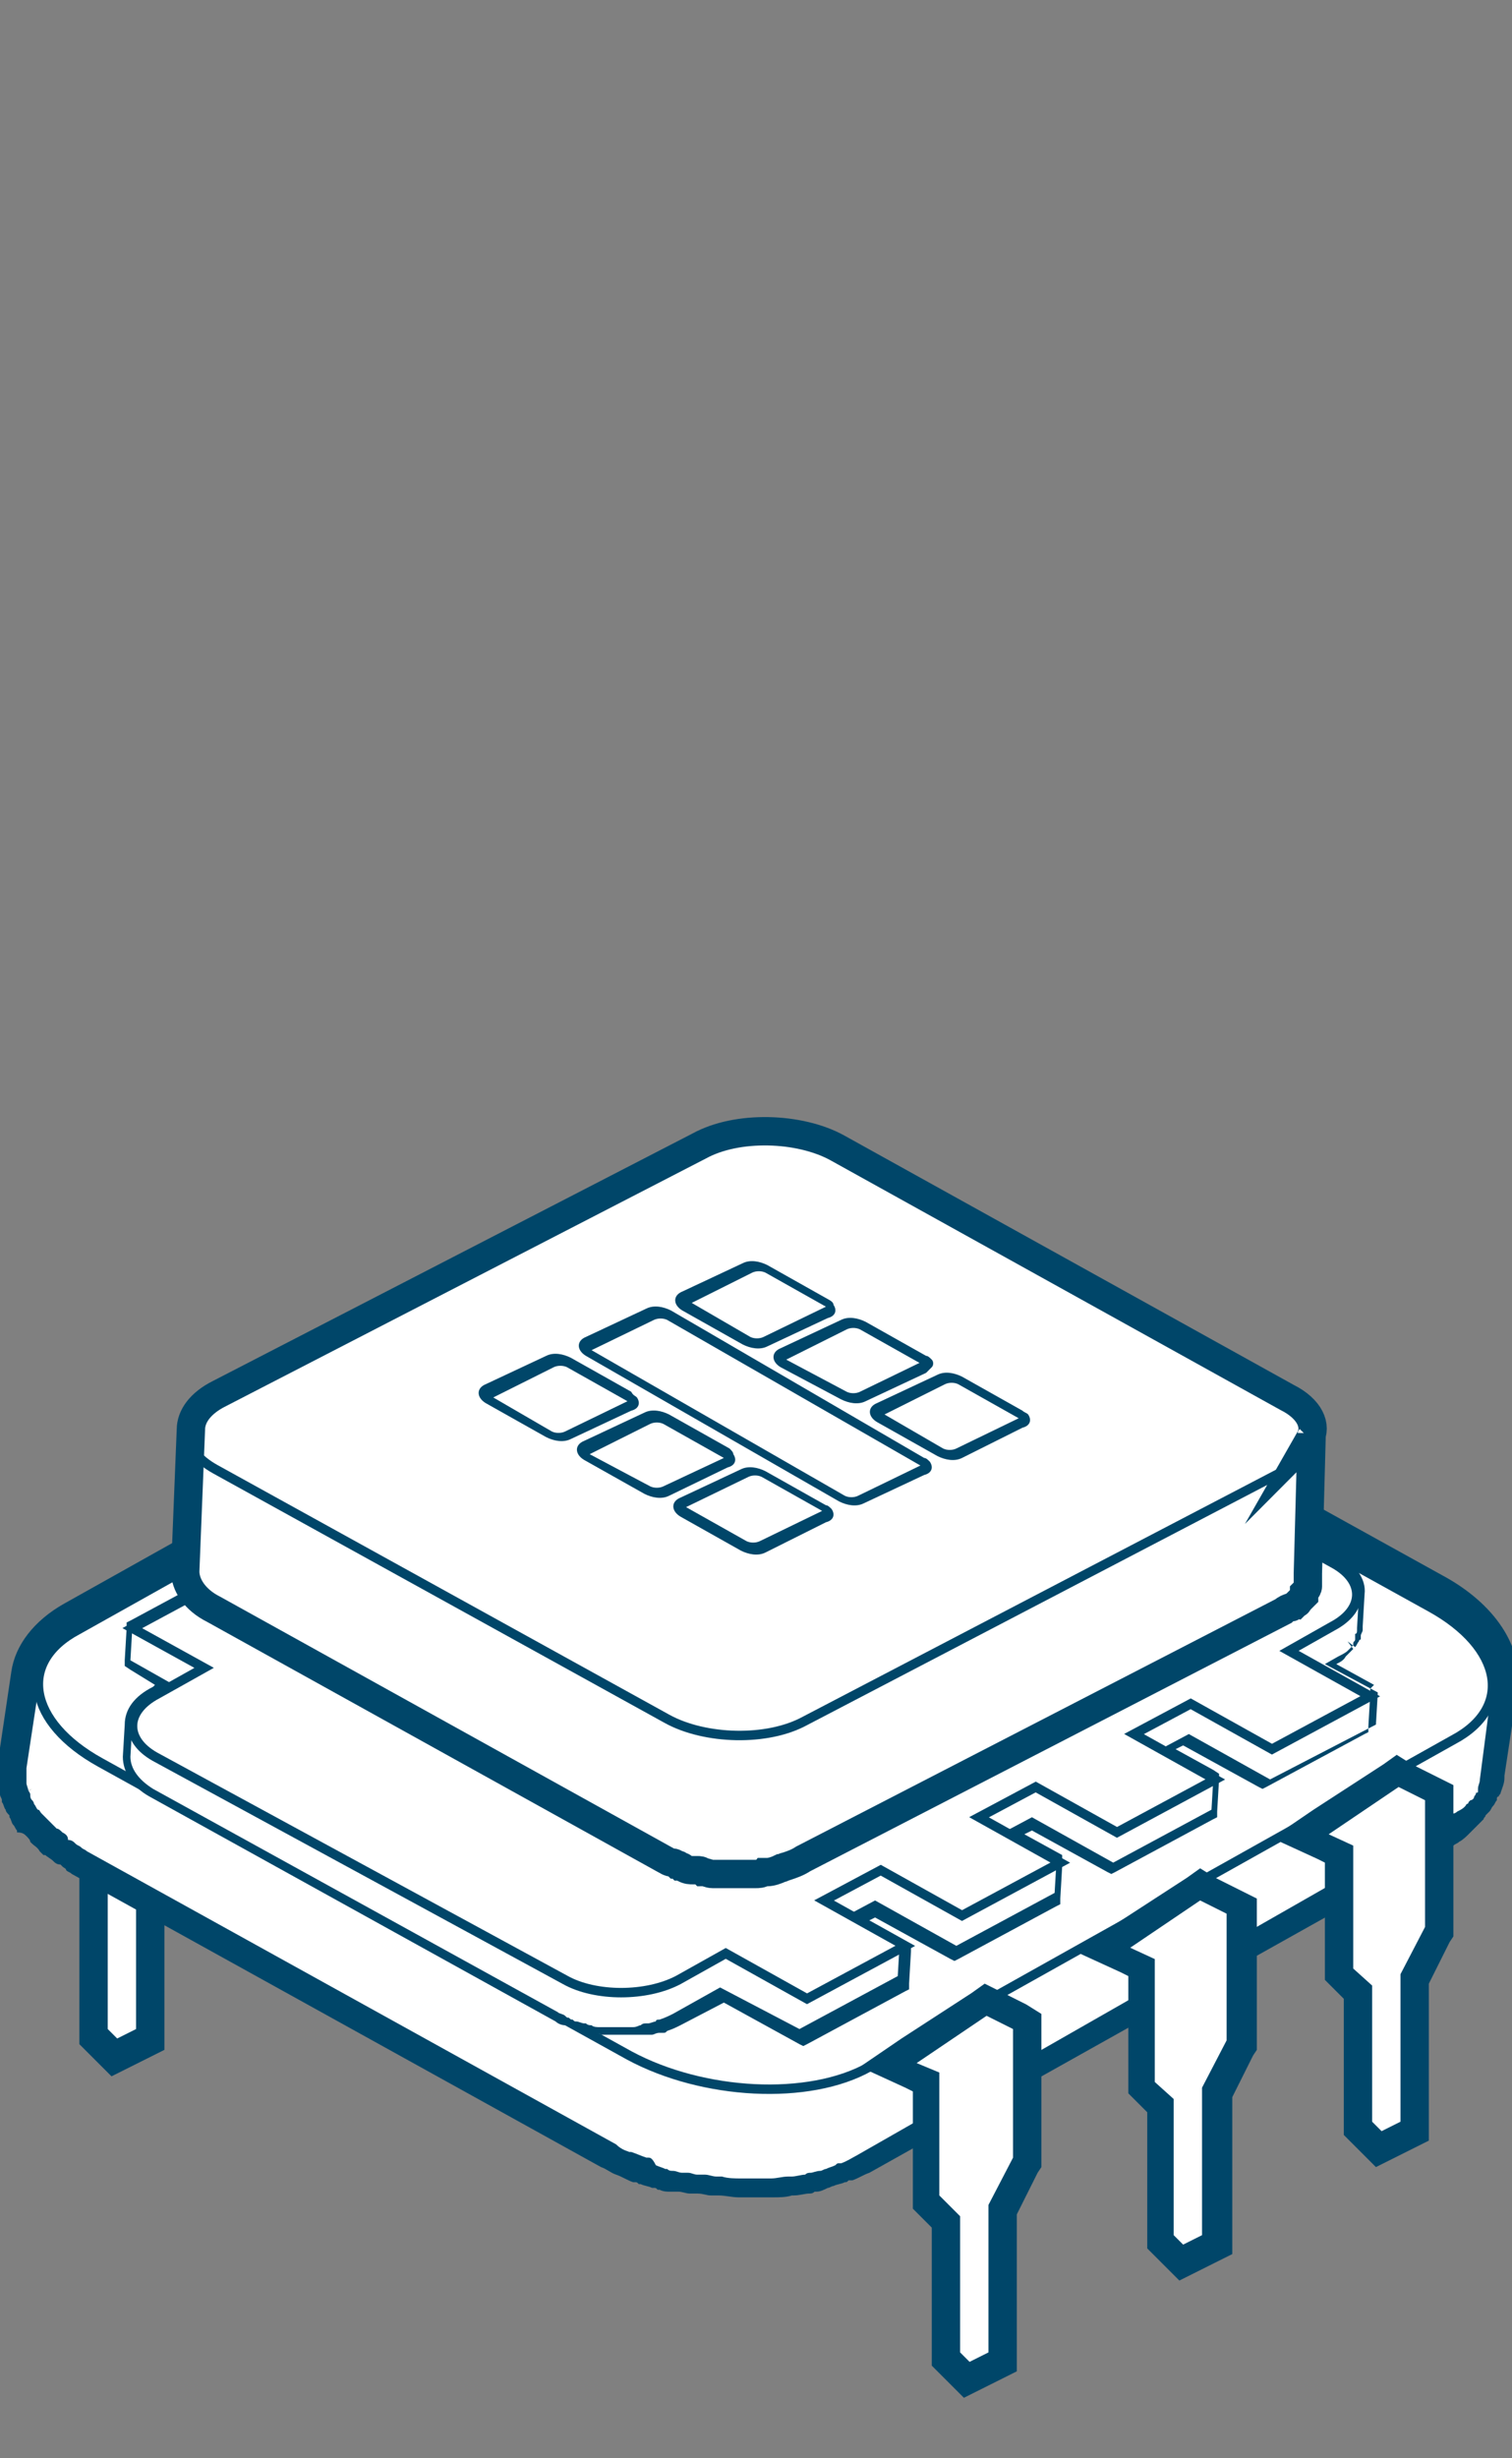 <?xml version="1.0" encoding="utf-8"?>
<!-- Generator: Adobe Illustrator 22.1.0, SVG Export Plug-In . SVG Version: 6.00 Build 0)  -->
<svg version="1.1" id="Layer_1" xmlns="http://www.w3.org/2000/svg" xmlns:xlink="http://www.w3.org/1999/xlink" x="0px" y="0px"
	 width="80px" height="130px" viewBox="0 0 80 130" style="enable-background:new 0 0 80 130;" xml:space="preserve">
<rect x="0" y="0" width="80" height="130" fill="#808080" stroke="none"/>
<style type="text/css">
	.st0{fill:#FFFFFF;}
	.st1{fill:#004669;}
	.st2{fill:none;stroke:#004669;stroke-width:0.5;stroke-miterlimit:10;}
	.st3{enable-background:new    ;}
	.st4{fill:#FFFFFF;stroke:#004669;stroke-width:1.5;stroke-miterlimit:10;}
</style>
<g>
	<g>
		<g>
			<polygon class="st0" points="5,107.8 5,98.4 3.9,97.3 3.9,93.2 1.8,92.2 7.1,88.8 9.3,89.9 9.3,95.1 8,97.6 8,107.9 6.1,108.9 
							"/>
			<path class="st1" d="M7.1,89.6l1.4,0.7v4.5l-1.3,2.5v10l-1,0.5l-0.5-0.5v-9.2L4.6,97v-4.3l-1.2-0.6L7.1,89.6 M7,87.9l-0.7,0.5
				l-3.7,2.4l-2.3,1.5l2.4,1.1l0.4,0.2V97v0.6l0.5,0.5l0.6,0.6v8.8v0.6l0.4,0.4l0.5,0.5l0.8,0.8l1-0.5l1-0.5l0.8-0.4v-0.9v-9.6
				l1.1-2.2l0.2-0.3V95v-4.5v-0.9l-0.8-0.4l-1.4-0.7L7,87.9L7,87.9z"/>
		</g>
	</g>
	<g>
		<g>
			<path class="st0" d="M40,115.9c-0.2,0-0.5,0-0.7,0h-0.1h-0.1c-0.4,0-0.7,0-1-0.1H38h-0.1c-0.3,0-0.5-0.1-0.7-0.1H37l-1-0.2h-0.1
				c-0.2-0.1-0.4-0.1-0.6-0.2l-0.3-0.2h-0.1c-0.2-0.1-0.4-0.1-0.5-0.2l-0.3-0.1c-0.4-0.1-0.7-0.3-0.9-0.4l-0.1-0.1
				c-0.2-0.1-0.5-0.2-0.7-0.4L4.3,98.4c-0.1-0.1-0.2-0.1-0.3-0.2c-0.1,0-0.1-0.1-0.2-0.1H3.7c-0.1-0.1-0.3-0.2-0.4-0.2
				c-0.1-0.1-0.3-0.2-0.4-0.3c-0.2-0.1-0.3-0.2-0.3-0.3c-0.2-0.2-0.3-0.3-0.4-0.4l0.4-0.6l-0.5,0.5C2,96.7,2,96.7,1.9,96.6
				c-0.1-0.1-0.2-0.2-0.3-0.3l0.5-0.6l-0.6,0.5c0-0.1,0-0.1-0.1-0.2s-0.1-0.2-0.2-0.3l0.6-0.5l-0.6,0.4c0-0.1-0.1-0.2-0.1-0.2
				C1,95.3,1,95.2,1,95l0.7-0.4L1,94.9c0-0.1-0.1-0.1-0.1-0.2s-0.1-0.3-0.1-0.4s0-0.2,0-0.3c0-0.2,0-0.5,0-0.7l0.5-4.7l0,0
				c0.1-0.9,0.7-2.1,2.4-3.1l31-17.3c1.5-0.8,3.4-1.3,5.6-1.3c2.8,0,5.6,0.7,7.8,1.9l28,15.5c2.5,1.4,3.9,3.4,3.6,5.3l0,0L79,94.2
				c0,0.3-0.1,0.5-0.2,0.7c0,0-0.1,0.2-0.1,0.3L78,95l0.7,0.3c0,0.1-0.1,0.2-0.1,0.2c0,0.1-0.1,0.2-0.2,0.2l-0.7-0.3l0.6,0.4
				l-0.2,0.3c-0.1,0.2-0.3,0.4-0.5,0.5l-0.5-0.5l0.4,0.6c0,0-0.1,0-0.1,0.1c-0.2,0.2-0.4,0.3-0.5,0.4c-0.1,0.1-0.2,0.1-0.3,0.1
				l-30.9,17.3c-0.3,0.1-0.5,0.3-0.8,0.4h-0.1c0,0-0.1,0-0.1,0.1c-0.2,0.1-0.4,0.1-0.6,0.2c-0.1,0-0.2,0.1-0.3,0.1
				c-0.2,0.1-0.4,0.1-0.6,0.1l-0.3,0.1c-0.2,0-0.5,0.1-0.8,0.1h-0.2c-0.3,0-0.6,0.1-1,0.1h-0.1C40.5,115.9,40.2,115.9,40,115.9z"/>
			<path class="st1" d="M40.3,67.7c2.5,0,5.3,0.6,7.4,1.8l28,15.5c2.4,1.3,3.5,3,3.2,4.5l0,0l-0.6,4.6l0,0c0,0.2-0.1,0.3-0.1,0.5
				v0.1c0,0.1,0,0.1-0.1,0.1c0,0.1-0.1,0.2-0.1,0.2c0,0.1-0.1,0.2-0.2,0.2l-0.1,0.1c0,0,0,0.1-0.1,0.1c-0.1,0.2-0.3,0.3-0.5,0.4l0,0
				c0,0-0.1,0.1-0.2,0.1c-0.1,0.1-0.3,0.2-0.4,0.3c-0.1,0-0.1,0.1-0.2,0.1l-31,17.7c-0.2,0.1-0.5,0.3-0.8,0.4h-0.1
				c-0.1,0-0.1,0-0.2,0.1c-0.2,0.1-0.3,0.1-0.5,0.2c-0.1,0-0.2,0.1-0.3,0.1c-0.2,0-0.4,0.1-0.5,0.1s-0.2,0-0.3,0.1
				c-0.2,0-0.5,0.1-0.7,0.1c-0.1,0-0.1,0-0.2,0c-0.3,0-0.6,0.1-0.9,0.1c0,0,0,0-0.1,0l0,0c0,0,0,0-0.1,0l0,0c-0.2,0-0.5,0-0.7,0
				s-0.5,0-0.7,0l0,0l0,0l0,0l0,0c-0.3,0-0.7,0-1-0.1h-0.1c-0.1,0-0.1,0-0.2,0c-0.2,0-0.4-0.1-0.6-0.1c-0.1,0-0.1,0-0.2,0
				c-0.1,0-0.1,0-0.2,0c-0.2,0-0.3-0.1-0.5-0.1c-0.1,0-0.2,0-0.2,0c-0.1,0-0.1,0-0.1,0c-0.2,0-0.3-0.1-0.5-0.1c-0.1,0-0.2,0-0.3-0.1
				h-0.1c-0.2-0.1-0.3-0.1-0.5-0.2c-0.2-0.4-0.3-0.4-0.4-0.4c0,0,0,0-0.1,0c-0.3-0.1-0.5-0.2-0.8-0.3c0,0,0,0-0.1,0l0,0
				c-0.3-0.1-0.5-0.2-0.7-0.4l-28-15.5c-0.1-0.1-0.2-0.1-0.3-0.2c-0.1-0.1-0.2-0.1-0.3-0.2c-0.1-0.1-0.2-0.2-0.4-0.2
				c0-0.2-0.1-0.3-0.3-0.4c-0.1-0.1-0.2-0.2-0.3-0.2c-0.1-0.1-0.2-0.2-0.3-0.3s-0.2-0.2-0.2-0.2c-0.1-0.1-0.2-0.2-0.3-0.3
				S2.1,95.7,2,95.7c-0.1-0.1-0.1-0.2-0.2-0.3c0-0.1-0.1-0.2-0.1-0.2c-0.1-0.1-0.1-0.2-0.1-0.3s-0.1-0.2-0.1-0.2
				c0-0.1-0.1-0.3-0.1-0.4c0-0.1,0-0.1,0-0.2c0-0.2,0-0.4,0-0.6l0.7-4.6V89c0.1-1,0.8-1.9,2-2.7L35,68.9
				C36.4,68.1,38.3,67.7,40.3,67.7 M40.3,66.2c-2.3,0-4.4,0.5-6,1.3L3.4,84.8c-1.6,0.9-2.6,2.2-2.8,3.6l0,0l-0.7,4.7
				c0,0.3-0.1,0.6,0,0.9c0,0.1,0,0.2,0,0.3c0,0.2,0,0.4,0.1,0.6c0,0.1,0.1,0.2,0.1,0.3v0.1c0.1,0.1,0.1,0.3,0.2,0.4
				c0,0.1,0.1,0.2,0.2,0.3v0.1l0,0c0.1,0.1,0.1,0.3,0.2,0.4c0.1,0.1,0.1,0.2,0.2,0.3v0.1c0.3,0,0.4,0.1,0.5,0.2s0.2,0.2,0.2,0.3
				l0.1,0.1c0.1,0.1,0.3,0.2,0.4,0.4c0,0,0.1,0.1,0.2,0.2h0.1c0.1,0.1,0.3,0.2,0.4,0.3c0.1,0.1,0.2,0.2,0.4,0.2l0.1,0.1
				c0.1,0.1,0.2,0.1,0.2,0.2C3.6,99,3.7,99,3.8,99.1l28,15.5c0.3,0.1,0.5,0.3,0.8,0.4l0,0l0,0l0,0l0,0c0.3,0.1,0.6,0.3,0.9,0.4
				c0,0,0,0,0.1,0s0.1,0,0.2,0.1h0.1c0.2,0.1,0.4,0.1,0.6,0.2h0.1c0.1,0,0.1,0,0.2,0.1h0.1c0.2,0.1,0.4,0.1,0.5,0.1s0.1,0,0.2,0
				c0.1,0,0.1,0,0.2,0h0.1c0.2,0,0.4,0.1,0.6,0.1c0.1,0,0.1,0,0.2,0c0.1,0,0.1,0,0.2,0c0.3,0,0.5,0.1,0.7,0.1h0.1c0.1,0,0.1,0,0.2,0
				H38c0.4,0,0.7,0.1,1.1,0.1l0,0h0.1l0,0l0,0c0.3,0,0.5,0,0.8,0s0.5,0,0.8,0l0,0l0,0h0.1l0,0l0,0c0.3,0,0.7,0,1-0.1H42
				c0.3,0,0.6-0.1,0.8-0.1c0.1,0,0.2,0,0.3-0.1h0.1c0.2,0,0.4-0.1,0.6-0.2c0.1,0,0.2-0.1,0.3-0.1c0.2-0.1,0.4-0.1,0.6-0.2
				c0.1,0,0.1,0,0.2-0.1H45h0.1c0.3-0.1,0.6-0.3,0.9-0.4l30.9-17.3c0.1-0.1,0.2-0.1,0.3-0.2c0.2-0.1,0.4-0.3,0.5-0.4l0,0l0.1-0.1
				l0,0l0.1-0.1c0.2-0.2,0.4-0.4,0.6-0.6c0-0.1,0.1-0.1,0.1-0.2l0.1-0.1l0.1-0.1c0.1-0.1,0.1-0.2,0.2-0.3c0.1-0.1,0.1-0.2,0.2-0.3
				v-0.1c0,0,0-0.1,0.1-0.1c0-0.1,0.1-0.1,0.1-0.2c0.1-0.3,0.2-0.5,0.2-0.8l0,0v-0.1l0.7-4.6l0,0c0.3-2.2-1.2-4.5-4-6l-28-15.5
				C46.1,66.9,43.2,66.2,40.3,66.2L40.3,66.2z"/>
		</g>
		<g>
			<path class="st2" d="M75.7,85c3.8,2.1,4.4,5.3,1.2,7L46,109.3c-3.2,1.8-8.8,1.5-12.7-0.6l-28-15.5c-3.8-2.1-4.4-5.3-1.2-7
				L35,68.9c3.2-1.8,8.8-1.5,12.7,0.6L75.7,85z"/>
		</g>
	</g>
	<g>
		<g>
			<path class="st0" d="M38.1,105.4l-2.4,1.3c-0.2,0.1-0.4,0.2-0.7,0.3c-0.1,0-0.4,0.1-0.4,0.1c-0.1,0-0.2,0.1-0.3,0.1
				s-0.5,0.1-0.5,0.1c-0.1,0-0.2,0-0.3,0h-0.2l-0.1-0.2v0.2H33c-0.1,0-0.3,0-0.4,0h-0.1c-0.2,0-0.3,0-0.4,0c-0.1,0-0.2,0-0.3,0
				c-0.2,0-0.4,0-0.5-0.1l-0.4-0.1c-0.2,0-0.3-0.1-0.5-0.1l-0.5-0.2c-0.2-0.1-0.3-0.1-0.4-0.2L8,94.8c-0.9-0.5-1.4-1.2-1.3-1.9
				l0.1-1.7c0-0.7,0.5-1.3,1.4-1.8l0.5-0.3l-2-1.1l0.1-2l5.5-2.9l3.8,2.1l0.9-0.5l-2-1.1l0.1-2l5.4-2.9l3.8,2.1l0.9-0.5l-2-1.1
				l0.1-2l5.4-2.9l3.8,2.1l0.9-0.5l-2-1.1l0.1-2l5.4-2.9l3.8,2.1l2.2-1.2c0.9-0.5,2-0.7,3.2-0.7s2.3,0.2,3.1,0.7l21.5,11.9
				c0.9,0.5,1.3,1.2,1.3,1.9l0,0l-0.1,1.7c0,0.1,0,0.1,0,0.1c0,0.1,0,0.2-0.1,0.3h-0.3l0.2,0.1c0,0.1,0,0.1-0.1,0.1
				c0,0.1-0.1,0.2-0.2,0.2l0.1,0c-0.1,0.1-0.1,0.1-0.1,0.2c-0.1,0.1-0.2,0.2-0.3,0.2c-0.2,0.2-0.4,0.3-0.6,0.4l-0.4,0.2l2.5,1.4
				l-0.1,2l-5.4,2.9L62.8,92l-0.9,0.5l2.5,1.4l-0.1,2l-5.4,2.9l-4.3-2.4l-0.9,0.5l2.5,1.4l-0.1,2l-5.4,2.9l-4.3-2.4l-0.9,0.5
				l2.5,1.4l-0.1,2l-5.4,2.9L38.1,105.4z"/>
			<path class="st1" d="M37,70l3.8,2.1l2.3-1.3c0.8-0.5,2-0.7,3.1-0.7s2.2,0.2,3,0.7l21.5,11.9c0.9,0.5,1.3,1.2,1.1,1.9
				c0-0.1,0-0.2,0.1-0.2l-0.1,1.7v0.1c0,0.1,0,0.2-0.1,0.2c0,0,0,0,0,0.1c0,0,0,0,0,0.1v0.1c0,0.1-0.1,0.1-0.1,0.2l0,0
				c0,0,0,0,0,0.1l-0.1,0.1c-0.1,0.1-0.1,0.1-0.2,0.2l0,0l0,0c-0.1,0.1-0.3,0.2-0.5,0.3l0,0L70.1,88l2.8,1.5l-0.1,1.7l-5.6,2.9
				l-4.3-2.4l-1.5,0.8l2.8,1.5l-0.1,1.7l-5.2,2.8l-4.3-2.4l-1.5,0.8l2.8,1.5l-0.1,1.7l-5.2,2.8l-4.3-2.4l-1.5,0.8l2.8,1.5l-0.1,1.7
				l-5.2,2.8l-4.2-2.2l-2.5,1.4c-0.2,0.1-0.4,0.2-0.7,0.3c-0.1,0-0.2,0-0.2,0.1c-0.1,0-0.3,0.1-0.4,0.1c0,0,0,0-0.1,0
				s-0.2,0-0.3,0.1c-0.1,0-0.2,0.1-0.4,0.1h-0.1c-0.1,0-0.1,0-0.2,0c-0.1,0-0.2,0-0.3,0s-0.3,0-0.4,0l0,0l0,0l0,0l0,0
				c-0.1,0-0.3,0-0.4,0c-0.1,0-0.2,0-0.3,0c0,0,0,0-0.1,0l0,0c-0.1,0-0.3,0-0.4-0.1c-0.1,0-0.2,0-0.3-0.1c0,0,0,0-0.1,0l0,0
				c-0.1,0-0.3-0.1-0.4-0.1s-0.1,0-0.2-0.1c-0.1,0-0.1,0-0.2-0.1c-0.1,0-0.1,0-0.2-0.1s-0.3-0.1-0.4-0.2L8.1,94.6
				c-0.8-0.5-1.2-1.1-1.2-1.7L7,91.2l0,0c0-0.6,0.5-1.2,1.3-1.6l0.9-0.5l-2.3-1.3L7,86.1l5.2-2.8l3.8,2.1l1.5-0.8l-2.3-1.3l0.1-1.7
				l5.2-2.8l3.8,2.1l1.5-0.8l-2.3-1.3l0.1-1.7l5.2-2.8l3.8,2.1l1.5-0.8l-2.3-1.3l0.1-1.7L37,70 M37,69.4l-0.2,0.1l-5.2,2.8l-0.3,0.2
				v0.3l-0.1,1.7v0.3l0.3,0.2l1.5,0.8L32.6,76l-3.5-1.9L28.9,74l-0.2,0.1l-5.4,2.7l-0.2,0.1v0.3L23,78.9v0.3l0.3,0.2l1.5,0.8
				l-0.5,0.2l-3.5-1.9l-0.2-0.1l-0.3,0.1l-5.2,2.8l-0.2,0.1v0.3l-0.1,1.7v0.3l0.3,0.2l1.5,0.8l-0.4,0.2L12.7,83l-0.4-0.2l-0.2,0.1
				l-5.2,2.8l-0.2,0.1v0.3l-0.1,1.7v0.3l0.3,0.2l1.3,0.8l-0.1,0.1c-1,0.5-1.5,1.2-1.5,2l0,0l-0.1,1.7c0,0.8,0.5,1.6,1.4,2.1
				l21.5,11.9c0.1,0.1,0.3,0.2,0.5,0.2H30h0.1c0.1,0,0.1,0,0.2,0.1c0.1,0,0.1,0,0.2,0.1c0.1,0,0.3,0.1,0.5,0.1l0,0l0,0h0.1
				c0.1,0,0.2,0,0.3,0.1c0.1,0,0.3,0,0.4,0.1h0.1c0.1,0,0.2,0,0.4,0c0.1,0,0.3,0,0.4,0l0,0l0,0c0.1,0,0.3,0,0.4,0c0.1,0,0.1,0,0.2,0
				h0.1h0.2h0.1c0.1,0,0.2,0,0.3,0h0.1h0.1c0.1,0,0.2,0,0.2,0s0,0,0.1,0s0.2-0.1,0.4-0.1H35h0.1c0.1,0,0.1,0,0.2-0.1
				c0.3-0.1,0.5-0.2,0.7-0.3l2.3-1.2l4,2.2l0.2,0.1l0.2-0.1l5.2-2.8l0.2-0.1v-0.3l0.1-1.7v-0.3l-0.3-0.2l-2-1.1l0.4-0.2l4,2.2
				l0.2,0.1l0.2-0.1l5.2-2.8l0.2-0.1v-0.3l0.1-1.7v-0.3l0-0.3l-2-1.1l0.4-0.2l4,2.2l0.2,0.1L59,99l5.2-2.8l0.2-0.1v-0.3l0.1-1.7
				v-0.3l-0.3-0.2l-2-1.1l0.4-0.2l4,2.2l0.2,0.1l0.2-0.1l5.2-2.8l0.2-0.1v-0.3l0.1-1.7v-0.3l0.2-0.2l-2-1.1c0.2-0.1,0.4-0.2,0.5-0.4
				l0,0l0,0c0.1-0.1,0.2-0.2,0.3-0.3l0.1-0.1l-0.3-0.4l0.4,0.3l0,0l0,0l0,0l0,0c0.1-0.1,0.1-0.2,0.2-0.3c0,0,0-0.1,0.1-0.1l0,0v-0.1
				v-0.1c0-0.1,0.1-0.2,0.1-0.3s0-0.1,0-0.2l0.1-1.7l0,0c0.1-0.8-0.5-1.6-1.4-2.1L49.4,70.4c-0.9-0.5-2-0.7-3.2-0.7
				s-2.4,0.3-3.3,0.7l-2.1,1.1l-3.5-1.9L37,69.4L37,69.4z"/>
		</g>
		<g>
			<g class="st3">
				<g>
					<path class="st2" d="M37,70l3.8,2.1l2.3-1.3c1.7-0.9,4.4-0.9,6,0l21.5,11.9c1.6,0.9,1.6,2.4-0.1,3.3l-2.3,1.3l4.3,2.4l-5.2,2.8
						L63,90.1l-3,1.6l4.3,2.4l-5.2,2.8l-4.3-2.4l-3,1.6l4.3,2.4l-5.2,2.8l-4.3-2.4l-3,1.6l4.3,2.4l-5.2,2.8l-4.3-2.4l-2.5,1.4
						c-1.7,0.9-4.4,0.9-6,0L8.2,92.9c-1.6-0.9-1.6-2.4,0.1-3.3l2.5-1.4L7,86.1l5.2-2.8l3.8,2.1l3-1.6l-3.7-2.1l5.2-2.8l3.8,2.1
						l3-1.6l-3.8-2.1l5.2-2.8l3.8,2.1l3-1.6l-3.8-2.1L37,70z"/>
				</g>
			</g>
		</g>
	</g>
	<g>
		<path class="st4" d="M68.1,73.9L44.3,60.7c-2-1.1-5.3-1.2-7.3-0.1L11.6,73.7c-1,0.5-1.5,1.2-1.5,1.9l0,0l-0.3,7.5
			c0,0.7,0.5,1.5,1.5,2l23.8,13.2c0.2,0.1,0.3,0.2,0.5,0.2c0.1,0,0.2,0.1,0.2,0.1c0.1,0,0.1,0,0.2,0.1c0.1,0,0.1,0,0.2,0.1
			c0.2,0.1,0.3,0.1,0.5,0.1h0.1h0.1c0.1,0,0.2,0,0.3,0.1c0.2,0,0.3,0.1,0.5,0.1h0.1h0.1c0.1,0,0.2,0,0.2,0c0.2,0,0.3,0,0.5,0
			c0.1,0,0.1,0,0.2,0h0.1c0.1,0,0.2,0,0.2,0c0.2,0,0.4,0,0.6,0c0,0,0,0,0.1,0s0.1,0,0.2,0c0.1,0,0.3,0,0.4-0.1c0.1,0,0.1,0,0.2,0
			c0.2,0,0.5-0.1,0.7-0.2c0.1,0,0.2-0.1,0.3-0.1c0.3-0.1,0.6-0.2,0.9-0.4l25.4-13.1c0.1-0.1,0.3-0.2,0.4-0.2c0.1,0,0.1-0.1,0.2-0.1
			l0.1-0.1c0,0,0.1,0,0.1-0.1c0.1-0.1,0.2-0.2,0.3-0.3c0,0,0,0,0-0.1c0,0,0,0,0-0.1l0.1-0.1c0.1-0.1,0.1-0.2,0.1-0.2s0,0,0-0.1
			c0,0,0,0,0-0.1v-0.1c0-0.1,0-0.2,0-0.3v-0.1l0.2-7.4c0,0.1,0,0.2-0.1,0.3C69.7,75.4,69.3,74.5,68.1,73.9z"/>
		<g>
			<path class="st2" d="M36.8,60.6c2-1.1,5.3-1,7.3,0.1l23.8,13.2c2,1.1,2,2.9,0,3.9L42.6,91c-2,1.1-5.3,1-7.3-0.1L11.4,77.7
				c-2-1.1-2-2.9,0-3.9L36.8,60.6z"/>
		</g>
		<path class="st1" d="M29.2,75.7c0.2,0.1,0.5,0.1,0.7,0l3.3-1.6l0,0l0.3-0.1l-0.3,0.1L30,72.3c-0.2-0.1-0.5-0.1-0.7,0l-3.2,1.6
			L29.2,75.7z M33.7,73.9c0.2,0.3,0.1,0.6-0.3,0.7l-3.2,1.5c-0.4,0.2-0.9,0.1-1.3-0.1l-3.2-1.8c-0.5-0.3-0.5-0.8,0-1l3.2-1.5
			c0.4-0.2,0.9-0.1,1.3,0.1l3.2,1.8C33.5,73.8,33.6,73.8,33.7,73.9L33.7,73.9 M34.4,78.6c0.2,0.1,0.5,0.1,0.7,0l3.2-1.5l0,0l0.3-0.1
			l-0.3,0.1l-3.2-1.8c-0.2-0.1-0.5-0.1-0.7,0l-3.2,1.6L34.4,78.6z M38.8,76.9c0.2,0.3,0.1,0.6-0.3,0.7l-3.1,1.5
			c-0.4,0.2-0.9,0.1-1.3-0.1l-3.2-1.8c-0.5-0.3-0.5-0.8,0-1l3.2-1.5c0.4-0.2,0.9-0.1,1.3,0.1l3.2,1.8C38.7,76.7,38.8,76.8,38.8,76.9
			L38.8,76.9 M39.5,81.5c0.2,0.1,0.5,0.1,0.7,0l3.3-1.6l0,0l0.3-0.1l-0.3,0.1l-3.2-1.8c-0.2-0.1-0.5-0.1-0.7,0l-3.3,1.6L39.5,81.5z
			 M44,79.8c0.2,0.3,0.1,0.6-0.3,0.7l-3.2,1.6c-0.4,0.2-0.9,0.1-1.3-0.1L36,80.2c-0.5-0.3-0.5-0.8,0-1l3.2-1.5
			c0.4-0.2,0.9-0.1,1.3,0.1l3.2,1.8C43.8,79.6,43.9,79.7,44,79.8L44,79.8 M44.7,79.1c0.2,0.1,0.5,0.1,0.7,0l3.3-1.6l0,0l0.3-0.1
			l-0.3,0.1l-13.4-7.7c-0.2-0.1-0.5-0.1-0.7,0l-3.3,1.6L44.7,79.1z M49.2,77.3c0.2,0.3,0.1,0.6-0.3,0.7l-3.2,1.5
			c-0.4,0.2-0.9,0.1-1.3-0.1L31,71.7c-0.5-0.3-0.5-0.8,0-1l3.2-1.5c0.4-0.2,0.9-0.1,1.3,0.1l13.4,7.8C49,77.1,49.1,77.2,49.2,77.3
			 M39.7,70.7c0.2,0.1,0.5,0.1,0.7,0l3.3-1.6l0,0L44,69l-0.3,0.1l-3.2-1.8c-0.2-0.1-0.5-0.1-0.7,0l-3.2,1.6L39.7,70.7z M44.1,69
			c0.2,0.3,0.1,0.6-0.3,0.7l-3.2,1.5c-0.4,0.2-0.9,0.1-1.3-0.1l-3.2-1.8c-0.5-0.3-0.5-0.8,0-1l3.2-1.5c0.4-0.2,0.9-0.1,1.3,0.1
			l3.2,1.8C44,68.8,44.1,68.9,44.1,69L44.1,69 M44.8,73.6c0.2,0.1,0.5,0.1,0.7,0l3.3-1.6l0,0l0.3-0.1l-0.4,0.2l-3.2-1.8
			c-0.2-0.1-0.5-0.1-0.7,0l-3.2,1.6L44.8,73.6z M49.3,71.9c0.1,0.1,0.1,0.3,0,0.4c-0.1,0.1-0.2,0.2-0.3,0.3l-3.2,1.5
			c-0.4,0.2-0.9,0.1-1.3-0.1l-3.2-1.7c-0.5-0.3-0.5-0.8,0-1l3.2-1.5c0.4-0.2,0.9-0.1,1.3,0.1l3.2,1.8C49.1,71.7,49.2,71.8,49.3,71.9
			L49.3,71.9 M49.9,76.6c0.2,0.1,0.5,0.1,0.7,0l3.3-1.6l0,0l0.3-0.1L53.9,75l-3.2-1.8c-0.2-0.1-0.5-0.1-0.7,0l-3.2,1.6L49.9,76.6z
			 M54.4,74.8c0.2,0.3,0.1,0.6-0.3,0.7l-3.2,1.6c-0.4,0.2-0.9,0.1-1.3-0.1l-3.2-1.8c-0.5-0.3-0.5-0.8,0-1l3.2-1.5
			c0.4-0.2,0.9-0.1,1.3,0.1l3.2,1.8C54.2,74.7,54.3,74.7,54.4,74.8L54.4,74.8"/>
	</g>
	<g>
		<polygon class="st0" points="50.1,124.8 50.1,117.6 49,116.5 49,110.2 47,109.2 52.2,105.8 54.4,106.9 54.4,114.3 53.1,116.8 
			53.1,124.9 51.2,125.9 		"/>
		<path class="st1" d="M52.2,106.6l1.4,0.7v6.8l-1.3,2.5v7.8l-1,0.5l-0.5-0.5v-7.2l-1.1-1.1v-6.5l-1.2-0.5L52.2,106.6 M52.1,104.9
			l-0.7,0.5l-3.7,2.4l-2.2,1.5l2.4,1.1l0.4,0.2v5.6v0.6l0.4,0.4l0.6,0.6v6.6v0.7l0.4,0.4l0.5,0.5l0.8,0.8l1-0.5l1-0.5l0.8-0.4v-0.9
			v-7.4l1.1-2.2l0.2-0.3v-0.5v-6.7v-0.9l-0.8-0.5l-1.4-0.7L52.1,104.9L52.1,104.9z"/>
	</g>
	<g>
		<polygon class="st0" points="61.4,118.7 61.4,111.5 60.3,110.4 60.3,104 58.3,103.1 63.5,99.6 65.7,100.8 65.7,108.2 64.4,110.7 
			64.4,118.7 62.5,119.8 		"/>
		<path class="st1" d="M63.5,100.5l1.4,0.7v6.7l-1.3,2.5v7.8l-1,0.5l-0.5-0.5V111l-1-0.9v-6.5l-1.3-0.6L63.5,100.5 M63.5,98.8
			l-0.7,0.5l-3.7,2.4l-2.2,1.5l2.4,1.1l0.4,0.2v5.6v0.6l0.4,0.4l0.6,0.6v6.6v0.6l0.4,0.4l0.5,0.5l0.8,0.8l1-0.5l1-0.5l0.8-0.4v-0.9
			v-7.4l1.1-2.2l0.2-0.3V108v-6.7v-0.9l-0.8-0.4l-1.4-0.7L63.5,98.8L63.5,98.8z"/>
	</g>
	<g>
		<polygon class="st0" points="71.9,112.7 71.9,105.5 70.8,104.4 70.8,98.1 68.7,97.1 74,93.7 76.2,94.8 76.2,102.2 74.9,104.7 
			74.9,112.8 73,113.8 		"/>
		<path class="st1" d="M74,94.5l1.4,0.7v6.7l-1.3,2.5v7.8l-1,0.5l-0.5-0.5V105l-1-0.9v-6.5L70.3,97L74,94.5 M73.9,92.8l-0.7,0.5
			l-3.7,2.4l-2.2,1.5l2.4,1.1l0.4,0.2v5.6v0.6l0.4,0.4l0.6,0.6v6.6v0.6l0.4,0.4l0.5,0.5l0.8,0.8l1-0.5l1-0.5l0.8-0.4v-0.9v-7.4
			l1.1-2.2l0.2-0.3V102v-6.7v-0.9L76.1,94l-1.4-0.7L73.9,92.8L73.9,92.8z"/>
	</g>
</g>
</svg>
